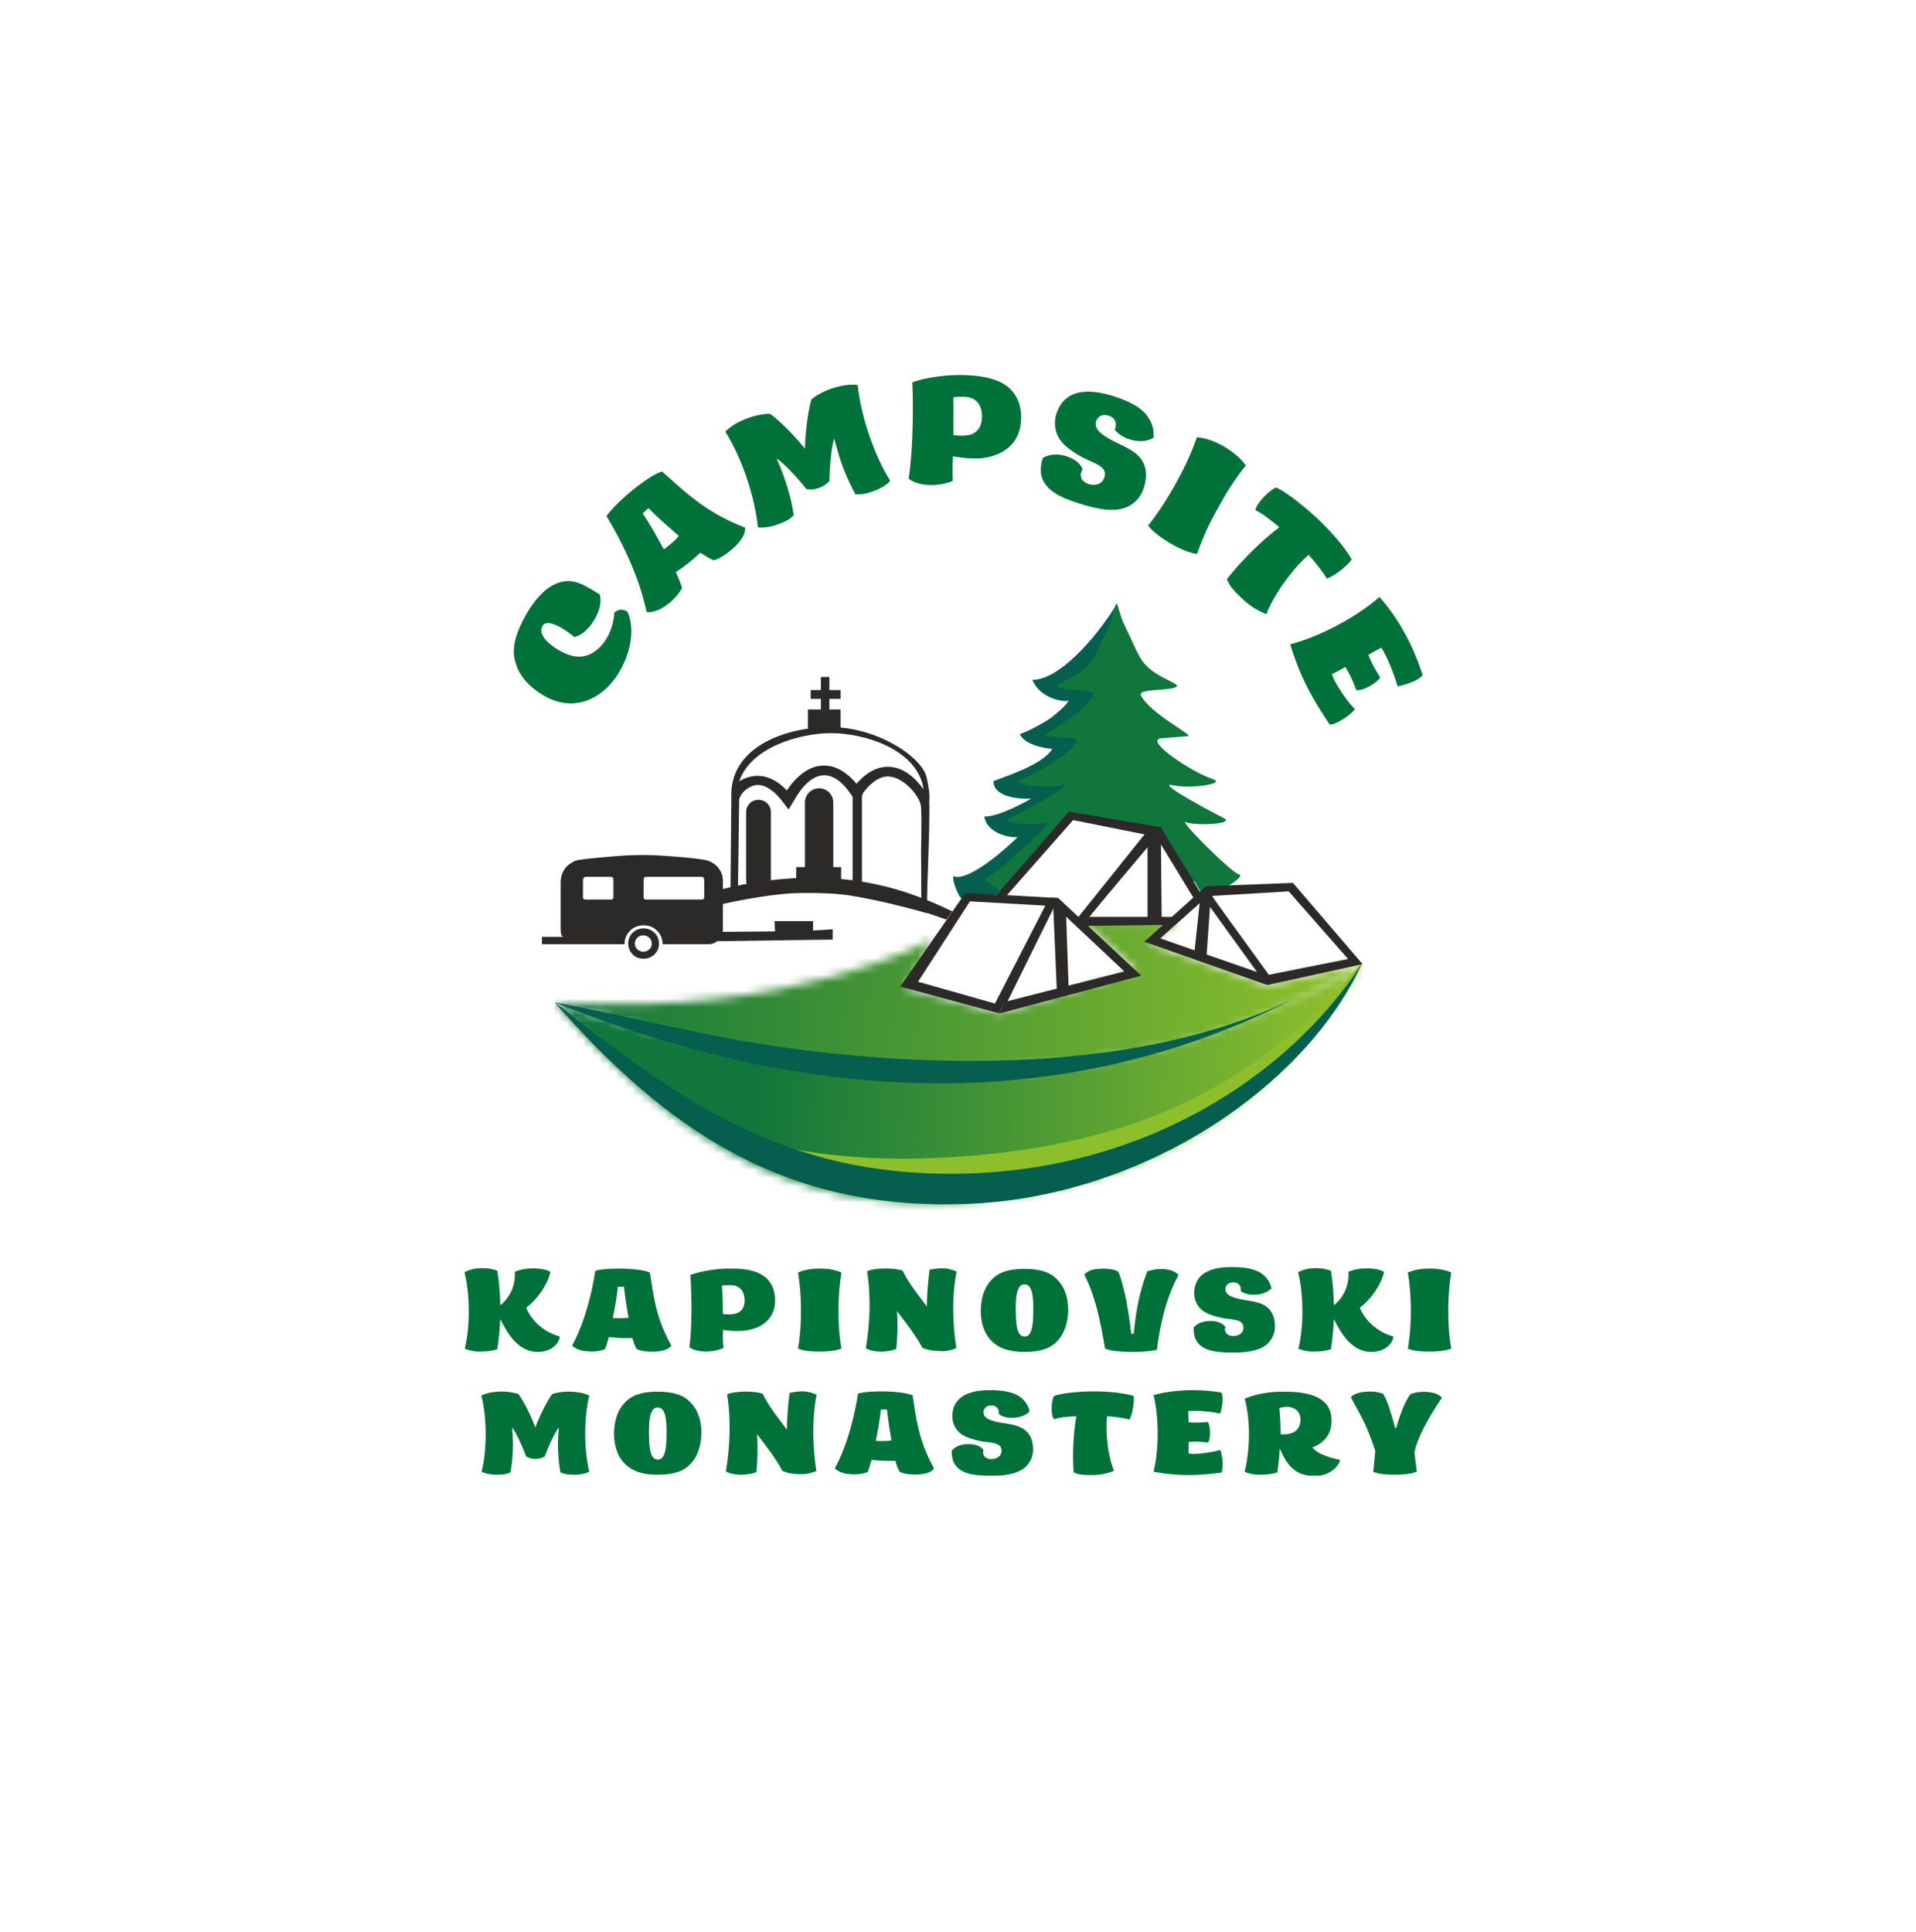 <?xml version="1.0" encoding="UTF-8"?> <svg xmlns="http://www.w3.org/2000/svg" width="235" height="237" viewBox="0 0 235 237" fill="none"><g filter="url(#filter0_d_140_1035)"><path d="M209.781 119.415C209.715 118.806 209.657 118.255 209.568 117.73C209.456 117.206 209.347 116.704 209.236 116.188C209.018 115.157 208.81 114.074 208.636 112.643C208.549 111.928 208.47 111.126 208.402 110.2C208.289 109.28 208.163 108.238 208.017 107.037L208.36 106.839C208.091 105.414 207.817 103.966 207.539 102.497C207.235 101.037 206.81 99.581 206.453 98.096C206.059 96.62 205.763 95.105 205.291 93.619C204.817 92.135 204.34 90.638 203.857 89.126C203.618 88.371 203.379 87.613 203.139 86.852C202.847 86.109 202.553 85.363 202.258 84.613C201.671 83.119 201.078 81.612 200.483 80.098C199.868 78.593 199.099 77.142 198.41 75.654C197.673 74.188 197.063 72.651 196.187 71.242C194.527 68.381 192.965 65.446 190.989 62.762C190.028 61.405 189.148 59.995 188.116 58.696C187.063 57.413 186.011 56.133 184.962 54.855C184.426 54.227 183.931 53.567 183.363 52.97L181.634 51.209C180.478 50.047 179.327 48.89 178.183 47.739C176.937 46.699 175.698 45.662 174.468 44.634C173.234 43.616 172.031 42.583 170.685 41.748C172.007 42.828 171.502 42.776 171.839 43.401C170.517 42.416 169.151 41.465 167.793 40.486C167.111 40.001 166.428 39.513 165.742 39.024C165.052 38.543 164.296 38.157 163.573 37.717C162.109 36.867 160.638 36.012 159.162 35.155C157.654 34.366 156.079 33.697 154.535 32.967L152.206 31.898C151.427 31.548 150.607 31.307 149.808 31.008C148.201 30.443 146.596 29.88 144.994 29.317C143.367 28.842 141.719 28.464 140.093 28.047L137.656 27.446C136.842 27.262 136.013 27.169 135.197 27.029C122.122 24.787 109.401 25.915 99.952 29.296C103.625 28.579 108.087 28.186 112.858 28.152C106.185 30.152 95.021 33.888 93.498 33.888C91.465 33.826 89.475 33.649 86.822 34.054L89.73 34.446C85.974 36.196 84.587 36.423 83.435 36.772C82.293 37.107 81.28 37.283 78.583 39.18L78.019 37.197C77.179 38.176 75.356 39.032 73.47 39.811C73.258 39.907 73.044 40.001 72.83 40.092C73.686 39.343 74.559 38.613 75.482 37.954C74.653 38.52 73.815 39.059 73.004 39.641L72.04 40.419C70.66 40.971 69.34 41.411 68.463 41.679L68.153 42.335C67.205 42.158 70.983 39.176 72.573 37.981C67.173 41.493 67.273 42.179 68.084 42.484L67.353 44.032C66.156 44.561 65.049 45.037 64.062 45.501C63.096 45.996 62.222 46.433 61.428 46.794C59.834 47.508 58.574 47.935 57.569 47.967L58.752 48.661C58.245 48.812 57.009 49.699 55.498 50.859C53.98 52.01 52.34 53.617 50.786 54.932C47.848 57.73 45.539 59.797 46.929 56.713C46.498 57.387 46.145 58.082 45.629 58.933C45.137 59.81 44.462 60.822 43.317 62.09L41.995 61.682C41.235 62.673 40.58 63.797 39.887 64.836C39.192 65.874 38.519 66.88 37.908 67.794C36.752 69.665 35.729 71.091 35.04 71.52C36.214 69.051 36.236 67.959 36.255 66.87C34.819 69.154 33.686 70.925 33.006 72.416C32.32 73.906 31.903 75.017 31.669 75.867C31.18 77.56 31.505 78.254 31.816 78.857C32.138 79.464 32.499 80.005 32.321 81.432C32.245 82.15 31.982 83.067 31.609 84.362C31.259 85.666 30.713 87.314 29.945 89.449L29.23 88.975L28.705 93.665C27.861 95.095 27.241 96.605 26.494 98.099C27.071 101.627 25.868 107.803 25.32 114.706C24.703 121.578 24.911 129.179 26.54 134.466C26.804 135.512 26.966 136.66 27.093 137.928C27.147 138.564 27.204 139.227 27.264 139.919C27.357 140.608 27.454 141.324 27.554 142.07C27.914 145.07 28.609 148.558 30.191 152.407L31.173 151.439C31.734 154.756 34.414 162.238 38.247 169.195C41.984 176.196 46.688 182.65 48.019 185.936C49.324 186.924 49.989 187.328 50.235 187.417C50.474 187.512 50.286 187.299 49.953 186.955C49.298 186.251 48.133 184.939 48.532 184.633C53.441 188.546 55.952 190.657 57.746 192.601C58.192 193.087 58.595 193.559 58.985 194.03C59.393 194.479 59.793 194.92 60.209 195.376C61.044 196.288 61.964 197.247 63.233 198.347C66.738 200.094 65.516 199.21 63.952 198.075C62.415 196.887 60.604 195.345 62.571 196.126C67.232 199.776 69.592 200.556 72.194 201.429C73.49 201.89 74.86 202.376 76.753 203.049C77.69 203.407 78.744 203.845 79.969 204.396C81.223 204.875 82.652 205.459 84.314 206.182C85.441 207.352 80.626 205.398 79.061 205.259C84.063 206.564 91.016 208.799 98.88 210.045C106.716 211.393 115.312 211.616 122.805 210.654C131.439 210.238 142.082 208.015 152.405 203.702C162.757 199.435 172.63 193 180.473 186.24L180.43 185.633C183.943 183.106 187.019 179.773 189.868 176.06C192.729 172.344 195.375 168.259 198.144 164.007C197.14 165.334 196.042 166.589 195.001 167.868C195.694 166.355 196.377 165.063 197.002 163.848C197.608 162.62 198.219 161.511 198.809 160.4C199.374 159.275 199.934 158.161 200.526 156.98C201.063 155.771 201.621 154.49 202.168 153.036L204.712 150.306C206.502 143.647 204.619 147.036 205.487 142.157C206.14 140.745 206.617 138.835 207.157 136.77C207.407 135.734 207.686 134.66 207.888 133.565C208.028 132.463 208.171 131.352 208.309 130.266C208.954 125.925 208.835 121.961 208.957 120.516C209.675 118.519 209.682 123.065 210 124.092C209.996 122.096 209.904 120.634 209.781 119.415ZM38.951 138.421C39.367 139.233 39.824 139.594 40.171 140.161C40.534 140.724 40.707 141.511 40.825 143.123C40.088 141.991 39.522 140.759 38.951 138.421ZM44.494 151.088C44.608 149.141 44.521 148.962 44.684 149.464C44.779 149.712 44.921 150.144 45.262 150.587C45.612 151.025 46.118 151.491 46.837 151.839C45.729 151.087 46.604 154.601 44.494 151.088ZM96.403 198.036C96.367 198.064 96.414 198.106 96.314 198.126C95.954 198.09 95.692 198.042 95.376 197.997C95.765 198.012 96.096 198.025 96.403 198.036C96.693 197.792 95.118 197.28 93.821 196.752C98.352 197.887 97.997 198.074 96.403 198.036ZM99.186 196.266C98.679 196.209 98.158 196.105 97.637 196.022C96.594 195.849 95.554 195.702 94.639 195.796C94.318 195.672 94.002 195.532 93.691 195.37C94.842 195.604 96.015 195.717 97.168 195.898L98.9 196.148C99.477 196.22 100.063 196.24 100.642 196.288C100.19 196.316 99.697 196.3 99.186 196.266ZM146.453 33.05C146.859 33.148 147.252 33.242 147.647 33.338C147.306 33.265 146.914 33.172 146.453 33.05ZM181.286 59.319L182.672 61.776L180.389 58.943C179.634 57.995 178.884 57.041 178.015 56.194C179.209 57.134 180.208 58.256 181.286 59.319ZM180.489 64.843L177.654 61.845L177.602 60.022C178.949 61.915 180.038 63.081 180.971 64.18C181.874 65.298 182.51 66.432 183.088 68.069C182.216 66.989 181.382 65.891 180.489 64.843ZM187.552 160.317L186.831 161.161C189.671 156.147 192.038 150.884 193.812 145.452C192.226 150.568 190.105 155.546 187.552 160.317ZM193.367 81.796C190.196 74.193 185.63 66.999 181.224 62.317C183.007 62.303 187.865 70.562 190.107 73.808L188.144 69.685C187.506 68.294 186.654 67.031 185.915 65.693L188.112 68.744L190.063 71.96C190.706 73.039 191.385 74.102 192.001 75.197L193.7 78.572C193.801 78.169 194.051 78.088 194.251 77.956C193.925 78.56 195.315 82.199 195.715 84.8C197.957 90.775 199.682 97.336 200.349 102.703C198.566 97.18 196.59 89.394 193.367 81.796Z" fill="white"></path></g><g clip-path="url(#clip0_140_1035)"><path d="M169.64 170.959C168.863 170.661 168.086 170.661 167.716 170.698C166.828 170.736 166.126 170.922 165.682 171.368C166.902 173.748 167.42 174.194 168.678 177.951C168.604 178.694 168.53 179.736 168.419 180.517C169.085 180.814 170.084 180.889 171.12 180.889C172.155 180.889 173.117 180.777 173.783 180.517C173.672 179.773 173.561 178.806 173.487 178.099C173.82 176.574 174.893 174.343 176.853 171.442C176.557 171.07 175.928 170.81 175.152 170.736C174.449 170.661 173.524 170.773 173.006 170.996C172.229 171.963 171.6 173.934 171.231 175.161C171.157 175.161 171.157 175.161 171.12 175.161C170.713 173.674 170.232 171.889 169.64 170.959ZM157.063 175.905C157.063 174.789 157.026 173.822 156.915 172.707C158.283 172.26 159.541 172.818 159.504 174.194C159.467 175.57 158.357 176.054 157.063 175.905ZM152.661 180.517C152.994 180.703 153.77 180.889 154.473 180.889C155.546 180.889 156.286 180.74 156.656 180.591C156.804 179.698 156.915 178.732 156.952 177.727H156.989C157.766 179.475 158.69 181.037 161.206 181.037C163.203 181.074 164.313 179.698 164.35 179.066C163.573 178.917 162.87 178.694 162.242 178.434C161.724 178.211 161.28 177.913 160.947 177.541C162.389 177.021 163.388 175.905 163.314 174.12C163.24 171.033 159.874 170.698 157.433 170.698C155.694 170.698 154.066 170.959 152.661 171.554C153.4 174.232 153.327 177.765 152.661 180.517ZM141.489 180.517C145.262 181.223 147.889 180.851 149.812 180.628C150.071 180.145 149.997 178.694 149.664 177.839C149.035 178.099 146.483 178.471 145.78 178.285C145.78 178.062 145.78 177.393 145.78 176.872C146.52 176.798 147.297 176.835 148.148 176.946C148.555 176.426 148.444 174.827 148.148 174.417C147.371 174.492 146.557 174.529 145.78 174.455C145.78 174.12 145.743 173.413 145.743 173.079C146.816 172.967 148.555 173.153 149.664 173.376C149.886 172.707 150.108 171.442 149.812 170.81C148.444 170.55 145.003 170.178 141.489 171.108C142.155 173.86 142.155 177.802 141.489 180.517ZM129.282 174.083C129.874 173.86 130.947 173.748 132.019 173.711C131.686 175.608 131.501 178.174 131.686 180.591C132.315 180.889 132.759 180.926 133.906 180.926C135.09 180.926 136.014 180.665 136.643 180.405C135.94 178.843 135.533 175.756 135.792 173.711C137.013 173.785 138.197 174.008 138.53 174.12C138.826 173.636 139.159 172.112 139.048 171.219C137.679 170.81 135.718 170.661 134.128 170.661C132.241 170.661 129.911 170.922 129.245 171.256C128.875 172.037 128.912 173.711 129.282 174.083ZM121.44 174.157C121.033 174.008 120.663 173.748 120.626 173.265C120.626 172.893 120.848 172.558 121.218 172.446C121.958 172.223 122.623 172.632 122.512 173.451C122.956 173.785 123.585 173.934 124.214 173.897C124.991 173.897 125.805 173.636 126.286 173.116C126.175 172.632 125.953 172.037 125.25 171.442C124.288 170.661 122.808 170.512 121.366 170.512C119.368 170.512 117.038 171.033 116.816 173.376C116.705 174.38 117.112 175.384 117.962 175.942C118.591 176.351 119.479 176.612 120.404 176.798C121.588 176.984 122.845 176.909 122.845 177.951C122.845 178.471 122.475 178.806 121.995 178.917C121.181 179.141 120.367 178.694 120.626 177.839C120.182 177.281 119.442 177.095 118.628 177.132C117.777 177.17 117.186 177.43 116.742 177.913C116.705 178.546 116.816 179.103 117.075 179.55C117.962 181.074 120.404 181 121.884 181C123.03 181 124.399 180.851 125.361 180.256C126.101 179.81 126.618 178.955 126.692 178.099C126.803 176.314 126.027 175.422 125.028 175.012C123.918 174.529 122.66 174.641 121.44 174.157ZM107.42 176.723C107.679 175.422 107.901 174.269 108.049 172.893C108.16 172.893 108.603 172.893 108.788 172.893C108.936 174.232 109.084 175.198 109.343 176.686C108.862 176.76 107.938 176.798 107.42 176.723ZM109.824 179.178C109.972 179.736 110.12 180.145 110.342 180.517C110.86 180.814 111.785 180.889 112.673 180.851C113.56 180.777 114.263 180.591 114.559 180.108C112.599 176.612 112.34 173.748 111.933 171.145C110.601 170.587 106.939 170.512 105.237 170.922C104.83 173.525 104.017 177.095 102.389 180.108C102.796 180.517 103.499 180.777 104.275 180.814C104.978 180.889 105.718 180.814 106.421 180.554C106.643 179.996 106.717 179.661 106.902 179.066C107.864 179.178 108.862 179.215 109.824 179.178ZM100.132 180.442C99.651 177.393 99.578 173.934 100.169 171.07C99.023 170.55 98.135 170.587 96.84 170.847C96.655 172.298 96.544 173.785 96.507 175.347C96.026 174.641 94.399 172.744 93.548 170.959C92.623 170.587 90.071 170.587 89.183 171.033C89.701 174.343 89.516 177.467 89.035 180.479C89.553 180.777 90.182 180.851 90.662 180.889C91.291 180.926 92.327 180.777 92.771 180.554C92.882 179.438 92.993 177.69 92.845 175.905C93.881 177.244 95.323 179.141 95.952 180.405C96.618 180.703 97.358 180.814 98.061 180.814C98.801 180.889 99.799 180.591 100.132 180.442ZM80.675 179.029C79.861 179.029 79.602 177.951 79.602 175.905C79.565 174.046 79.75 172.632 80.675 172.632C81.6 172.632 81.784 174.046 81.748 175.905C81.748 177.913 81.489 179.029 80.675 179.029ZM80.675 170.698C78.677 170.698 77.456 171.145 76.643 172.037C75.607 173.116 75.348 174.492 75.311 175.793C75.311 177.095 75.607 178.508 76.643 179.55C77.493 180.405 78.714 180.889 80.675 180.889C82.672 180.889 83.893 180.442 84.707 179.55C85.706 178.471 86.001 177.095 86.038 175.793C86.038 174.492 85.743 173.079 84.707 172.037C83.893 171.145 82.672 170.698 80.675 170.698ZM59.072 180.517C59.404 180.703 60.181 180.889 60.884 180.889C61.957 180.889 62.253 180.74 62.623 180.591C62.771 179.661 62.845 179.066 62.882 178.248C62.956 177.318 62.919 176.314 62.808 175.087C63.326 175.756 64.102 177.467 64.546 178.657C64.879 178.843 65.286 178.955 65.693 178.955C66.063 178.955 66.47 178.843 66.803 178.657C67.247 177.43 68.023 175.756 68.541 175.087C68.43 176.314 68.394 177.318 68.467 178.248C68.504 179.029 68.578 179.661 68.726 180.591C69.096 180.74 69.355 180.889 70.465 180.889C71.205 180.889 71.945 180.703 72.278 180.517C71.612 177.765 71.612 173.934 72.278 171.182C71.131 170.587 68.948 170.55 67.728 170.996C67.395 171.368 66.285 173.376 65.656 175.087C65.064 173.376 63.917 171.368 63.584 170.996C62.364 170.55 60.218 170.55 59.035 171.182C59.737 173.934 59.737 177.802 59.072 180.517ZM178 156.083C177.223 155.748 176.335 155.599 175.337 155.599C174.375 155.599 173.45 155.748 172.673 156.083C172.932 157.608 173.006 158.909 173.043 160.434C173.043 162.182 172.969 163.744 172.673 165.417C173.339 165.715 174.338 165.789 175.337 165.789C176.335 165.789 177.334 165.678 178 165.417C177.704 163.744 177.63 162.182 177.63 160.434C177.667 158.909 177.741 157.645 178 156.083ZM159.245 165.417C159.578 165.603 160.355 165.789 161.058 165.789C162.131 165.789 162.87 165.641 163.24 165.492C163.425 164.339 163.536 163.074 163.61 161.81C164.498 163.595 165.793 165.752 168.086 165.827C170.084 165.864 170.861 164.599 170.898 163.93C168.678 163.298 167.346 161.773 166.792 160.397C168.086 159.43 169.418 157.608 169.751 156.008C168.974 155.488 166.681 155.376 165.386 156.008C165.497 157.533 164.868 159.095 163.61 160.099C163.573 158.649 163.462 157.161 163.24 155.86C162.02 155.413 160.392 155.413 159.208 156.046C159.911 158.835 159.911 162.703 159.245 165.417ZM151.107 159.058C150.7 158.909 150.33 158.649 150.293 158.165C150.293 157.793 150.515 157.459 150.885 157.347C151.625 157.124 152.291 157.533 152.18 158.351C152.624 158.686 153.253 158.835 153.881 158.798C154.658 158.798 155.472 158.537 155.953 158.017C155.842 157.533 155.62 156.938 154.917 156.343C153.955 155.562 152.476 155.413 151.033 155.413C149.035 155.413 146.705 155.897 146.483 158.277C146.372 159.281 146.779 160.285 147.63 160.843C148.259 161.252 149.146 161.513 150.071 161.698C151.255 161.884 152.513 161.81 152.513 162.851C152.513 163.372 152.143 163.707 151.662 163.818C150.848 164.041 150.034 163.595 150.293 162.74C149.849 162.182 149.109 161.996 148.296 162.033C147.445 162.07 146.853 162.331 146.409 162.814C146.372 163.446 146.483 164.004 146.742 164.451C147.63 165.975 150.071 165.901 151.551 165.901C152.698 165.901 154.066 165.752 155.028 165.157C155.768 164.711 156.286 163.855 156.36 163C156.471 161.215 155.694 160.322 154.695 159.913C153.585 159.467 152.328 159.541 151.107 159.058ZM137.161 155.971C136.643 155.674 135.718 155.562 134.831 155.636C133.943 155.674 133.388 155.897 132.981 156.343C133.758 157.793 134.128 159.095 134.498 160.36C134.979 162.182 135.275 163.855 135.533 165.417C136.236 165.715 137.531 165.827 138.863 165.827C140.083 165.827 141.119 165.752 141.896 165.566C142.229 162.963 142.895 159.393 144.559 156.38C144.153 155.971 143.635 155.748 142.858 155.674C142.155 155.599 141.415 155.711 140.712 155.934C139.751 158.463 139.344 160.657 139.048 163.595C138.937 163.595 138.9 163.595 138.752 163.595C138.493 161.327 137.975 157.942 137.161 155.971ZM125.657 163.93C124.843 163.93 124.584 162.851 124.584 160.806C124.547 158.946 124.732 157.533 125.657 157.533C126.581 157.533 126.766 158.946 126.729 160.806C126.729 162.851 126.471 163.967 125.657 163.93ZM125.657 155.636C123.659 155.636 122.438 156.083 121.625 156.975C120.589 158.054 120.33 159.43 120.293 160.732C120.293 162.033 120.589 163.446 121.625 164.488C122.475 165.343 123.696 165.827 125.657 165.827C127.654 165.827 128.875 165.38 129.689 164.488C130.688 163.409 130.983 162.033 131.02 160.732C131.02 159.43 130.725 158.017 129.689 156.975C128.875 156.083 127.654 155.636 125.657 155.636ZM117.297 165.343C116.816 162.293 116.742 158.835 117.334 155.971C116.187 155.451 115.299 155.488 114.004 155.748C113.819 157.198 113.708 158.686 113.671 160.248C113.19 159.541 111.563 157.645 110.712 155.86C109.787 155.488 107.235 155.488 106.347 155.934C106.865 159.244 106.68 162.368 106.199 165.38C106.717 165.678 107.346 165.752 107.827 165.789C108.456 165.827 109.491 165.678 109.935 165.455C110.046 164.339 110.157 162.591 110.009 160.806C111.045 162.145 112.488 164.041 113.116 165.306C113.782 165.603 114.522 165.715 115.225 165.715C115.965 165.827 116.964 165.529 117.297 165.343ZM103.203 156.083C102.426 155.748 101.538 155.599 100.539 155.599C99.578 155.599 98.653 155.748 97.876 156.083C98.135 157.608 98.209 158.909 98.246 160.434C98.246 162.182 98.172 163.744 97.876 165.417C98.542 165.715 99.54 165.789 100.539 165.789C101.538 165.789 102.537 165.678 103.203 165.417C102.907 163.744 102.833 162.182 102.833 160.434C102.87 158.909 102.944 157.645 103.203 156.083ZM88.665 161.178C88.665 160.174 88.628 158.872 88.554 157.719C88.776 157.608 89.479 157.608 89.775 157.645C90.958 157.719 91.328 158.686 91.328 159.504C91.328 160.36 90.921 161.029 89.96 161.178C89.553 161.252 89.072 161.215 88.665 161.178ZM88.702 163.112C89.479 163.26 90.367 163.298 91.217 163.223C93.437 163 95.138 161.736 95.064 159.355C95.028 157.905 94.362 156.678 92.882 156.083C91.809 155.636 90.588 155.599 89.368 155.599C87.962 155.599 86.001 155.897 84.67 156.38C84.855 158.946 84.892 162.703 84.559 165.269C85.632 165.975 87.518 165.901 88.739 165.343C88.665 164.785 88.628 163.67 88.702 163.112ZM75.163 161.661C75.422 160.36 75.644 159.207 75.792 157.831C75.903 157.831 76.347 157.831 76.532 157.831C76.68 159.17 76.828 160.136 77.087 161.624C76.606 161.698 75.681 161.698 75.163 161.661ZM77.567 164.116C77.715 164.674 77.863 165.083 78.085 165.455C78.603 165.752 79.528 165.827 80.416 165.789C81.304 165.715 82.006 165.529 82.339 165.046C80.379 161.55 80.12 158.686 79.713 156.083C78.381 155.525 74.719 155.451 73.017 155.86C72.611 158.463 71.797 162.033 70.169 165.046C70.576 165.455 71.279 165.715 72.056 165.752C72.758 165.827 73.498 165.752 74.201 165.492C74.423 164.934 74.497 164.599 74.682 164.004C75.607 164.116 76.606 164.153 77.567 164.116ZM57 165.417C57.333 165.603 58.11 165.789 58.813 165.789C59.885 165.789 60.625 165.641 60.995 165.492C61.18 164.339 61.291 163.074 61.365 161.81C62.253 163.595 63.547 165.752 65.841 165.827C67.839 165.864 68.615 164.599 68.652 163.93C66.433 163.298 65.101 161.773 64.546 160.397C65.841 159.43 67.173 157.608 67.506 156.008C66.729 155.488 64.435 155.376 63.141 156.008C63.252 157.533 62.623 159.095 61.365 160.099C61.328 158.649 61.217 157.161 60.995 155.86C59.774 155.413 58.147 155.413 56.963 156.046C57.666 158.835 57.666 162.703 57 165.417Z" fill="#007139"></path><mask id="mask0_140_1035" style="mask-type:luminance" maskUnits="userSpaceOnUse" x="68" y="113" width="100" height="19"><path d="M68.024 122.946C97.802 124.88 114.522 114.95 114.411 115.248L111.045 121.161L122.623 124.248L139.344 119.079L132.833 113.017L144.485 113.091L140.823 115.657L155.398 120.789L167.087 118.223C166.57 118.521 166.089 118.781 165.571 119.079L165.645 119.041C165.978 118.855 166.274 118.669 166.607 118.521C166.274 118.707 165.978 118.893 165.645 119.041L165.534 119.116C145.077 132.169 116.631 133.099 90.995 128.822C82.968 127.484 75.163 124.88 68.024 122.946ZM68.097 122.984C69.281 123.43 70.465 123.876 71.686 124.285L70.576 123.988C69.984 123.839 69.392 123.43 68.8 123.244L68.097 122.984Z" fill="white"></path></mask><g mask="url(#mask0_140_1035)"><path d="M167.087 113.054H68.024V133.099H167.087V113.054Z" fill="url(#paint0_linear_140_1035)"></path></g><mask id="mask1_140_1035" style="mask-type:luminance" maskUnits="userSpaceOnUse" x="68" y="118" width="100" height="30"><path d="M68.024 122.946C81.822 138.641 96.248 149.017 118.332 147.343C142.34 145.521 156.212 135.182 167.087 118.223C166.866 118.372 166.644 118.483 166.385 118.632C151.81 126.926 135.127 131.277 120.996 131.723C105.681 132.207 79.898 127.483 68.024 122.946Z" fill="white"></path></mask><g mask="url(#mask1_140_1035)"><path d="M167.087 118.26H68.024V149.054H167.087V118.26Z" fill="url(#paint1_linear_140_1035)"></path></g><path fill-rule="evenodd" clip-rule="evenodd" d="M84.781 137.413C94.177 143.735 104.867 147.157 118.443 146.636C142.821 145.707 156.064 135.702 167.087 118.26L166.606 118.521C154.177 133.173 138.752 141.095 114.189 142.062C103.018 142.471 93.437 140.835 84.781 137.413Z" fill="#8DBF2D"></path><path fill-rule="evenodd" clip-rule="evenodd" d="M68.024 122.946C81.822 138.64 96.211 148.459 118.369 147.678C140.12 146.934 160.022 133.397 167.013 118.26C157.618 132.504 140.194 143.103 119.331 143.921C97.95 144.74 84.818 136.223 69.17 123.802C68.763 123.504 68.356 123.169 68.024 122.946Z" fill="#055E4E"></path><path fill-rule="evenodd" clip-rule="evenodd" d="M68.024 122.946C76.31 124.508 86.186 126.888 91.661 127.781C105.348 130.087 135.755 133.359 158.098 122.76V122.797C126.101 138.901 93.474 133.248 68.024 122.946Z" fill="#055E4E"></path><path fill-rule="evenodd" clip-rule="evenodd" d="M137.272 84.715C137.753 85.496 139.935 87.541 140.638 88.025C141.23 88.471 145.632 89.587 145.373 90.219C143.746 90.368 141.489 89.996 140.046 90.145C141.341 92.264 148.185 95.463 148.703 95.946C146.483 96.392 142.118 95.426 140.268 95.351C140.712 95.612 149.96 100.223 149.923 100.707C146.113 100.632 144.892 100.26 143.154 100.112C143.82 100.855 151.773 107.438 151.773 107.438C148.333 107.884 147.556 107.364 146.187 108.182L141.267 101.897L130.836 99.926L122.29 109.707L117.925 110.227C117.555 109.93 116.742 107.959 116.927 107.475C118.85 108.219 123.659 103.831 124.806 102.678C123.252 102.789 120.922 101.859 120.737 100.149C122.327 100.223 125.546 98.512 126.47 97.954C125.028 98.029 121.884 97.806 121.847 95.835C122.475 95.463 127.802 93.975 129.06 91.855C127.802 91.744 125.657 91.297 125.065 90.033C125.953 89.81 128.246 88.545 128.875 88.062C129.541 87.541 130.614 86.723 131.094 85.905C130.725 86.202 127.543 85.756 126.618 83.376C130.281 83.45 135.386 76.905 136.976 74.041C137.272 74.934 137.235 76.942 137.531 77.463C138.16 78.727 137.827 80.438 138.641 81.479C139.307 82.26 140.231 82.855 141.156 83.302C141.674 83.562 144.116 83.487 144.079 84.194C144.042 84.566 141.526 84.12 141.193 84.231C140.342 84.492 138.049 84.566 137.272 84.715Z" fill="#055E4E"></path><path fill-rule="evenodd" clip-rule="evenodd" d="M136.939 74.041C137.198 74.302 137.346 75.566 138.012 76.868C138.826 78.504 139.566 80.438 140.305 81.331C142.007 83.376 145.336 83.897 144.079 84.343C142.821 84.752 139.603 84.492 139.935 85.273C140.934 87.467 146.483 90.219 145.706 90.293L142.451 90.554C140.194 90.74 146.224 94.756 148.777 95.574C150.441 96.132 146.039 96.802 143.857 96.318C141.415 95.797 149.516 100.074 149.923 100.26C151.884 101.078 146.631 101.339 145.484 100.855C144.338 100.372 151.07 107.066 151.958 107.252C152.809 107.475 149.997 109.186 147.778 110.227L142.451 101.488L131.168 99.554L122.734 109.297C121.44 108.516 120.478 107.773 121.033 107.661C121.884 107.438 129.652 100.372 128.505 100.855C127.358 101.339 122.105 101.078 124.066 100.26C124.51 100.074 132.574 95.797 130.133 96.318C127.95 96.802 123.548 96.132 125.213 95.574C127.765 94.719 133.795 90.74 131.538 90.554L128.283 90.293C127.506 90.219 133.055 87.467 134.054 85.273C134.387 84.492 131.205 84.789 129.911 84.343C128.653 83.934 131.982 83.413 133.684 81.331C134.424 80.438 135.164 78.504 135.977 76.868C136.532 75.566 136.68 74.302 136.939 74.041Z" fill="#10763B"></path><path fill-rule="evenodd" clip-rule="evenodd" d="M141.822 102.641L133.573 112.459H143.783L146.372 110.116L141.822 102.641ZM141.489 101.339L132.463 113.574L144.153 113.426L147.704 110.264L142.34 101.488L141.489 101.339Z" fill="#2B2A29"></path><path fill-rule="evenodd" clip-rule="evenodd" d="M131.612 100.595L123.326 110.004L129.652 110.636L132.13 112.645L140.379 102.343L131.612 100.595ZM131.095 99.554L121.81 110.264L129.541 110.897L132.722 113.574L142.414 101.488L131.095 99.554Z" fill="#2B2A29"></path><path fill-rule="evenodd" clip-rule="evenodd" d="M118.961 110.562L112.599 120.417L122.031 123.095L128.209 111.083L118.961 110.562ZM118.406 109.521L110.416 121.012L122.512 124.285L129.8 110.153L118.406 109.521Z" fill="#2B2A29"></path><path fill-rule="evenodd" clip-rule="evenodd" d="M137.901 119.153L129.356 111.12L123.585 122.798L137.901 119.153ZM139.972 119.674L129.8 110.153L128.875 110.116L122.549 124.322L139.972 119.674Z" fill="#2B2A29"></path><path fill-rule="evenodd" clip-rule="evenodd" d="M129.134 110.116L130.725 111.157L131.094 121.942L129.652 122.202L129.134 110.116Z" fill="#2B2A29"></path><path fill-rule="evenodd" clip-rule="evenodd" d="M79.639 116.438C79.454 116.624 79.195 116.735 78.899 116.735C78.603 116.735 78.381 116.624 78.159 116.438C77.974 116.252 77.863 116.029 77.863 115.731C77.863 115.471 77.974 115.248 78.159 115.025C78.344 114.839 78.603 114.727 78.899 114.727C79.195 114.727 79.417 114.839 79.639 115.025C79.824 115.211 79.935 115.434 79.935 115.731C79.935 116.029 79.861 116.252 79.639 116.438ZM78.936 113.872C78.418 113.872 77.974 114.058 77.604 114.392C77.234 114.764 77.05 115.211 77.05 115.731C77.05 116.252 77.234 116.698 77.604 117.07C77.974 117.442 78.418 117.591 78.936 117.591C79.454 117.591 79.898 117.405 80.268 117.07C80.638 116.698 80.823 116.252 80.823 115.731C80.823 115.211 80.638 114.764 80.268 114.392C79.898 114.058 79.454 113.872 78.936 113.872Z" fill="#2B2A29"></path><path fill-rule="evenodd" clip-rule="evenodd" d="M86.371 110.078C86.371 110.264 86.26 110.339 86.001 110.339H79.269C79.047 110.339 78.936 110.264 78.936 110.078V107.921C78.936 107.698 79.047 107.55 79.269 107.55H86.001C86.26 107.55 86.371 107.661 86.371 107.921V110.078ZM75.237 110.041C75.237 110.264 75.126 110.339 74.904 110.339H71.871C71.612 110.339 71.501 110.264 71.501 110.078V107.921C71.501 107.847 71.538 107.735 71.612 107.661C71.686 107.587 71.76 107.55 71.871 107.55H74.904C75.126 107.55 75.237 107.661 75.237 107.921V110.041ZM88.147 106.508C87.814 106.062 87.333 105.727 86.741 105.541C86.371 105.43 85.336 105.281 83.56 105.132C81.821 104.983 80.268 104.872 78.899 104.872C77.604 104.872 76.014 104.946 74.164 105.132C72.314 105.281 71.205 105.43 70.835 105.504L70.576 105.578C70.502 105.616 70.317 105.69 70.095 105.839C69.836 105.988 69.651 106.136 69.466 106.322C69.281 106.508 69.133 106.769 68.985 107.103C68.837 107.438 68.763 107.81 68.763 108.256V114.021C68.763 114.616 68.911 114.913 69.17 114.913H66.47V115.806H76.606C76.606 115.136 76.828 114.616 77.271 114.169C77.715 113.723 78.27 113.5 78.936 113.5C79.602 113.5 80.157 113.723 80.601 114.169C81.045 114.616 81.266 115.173 81.266 115.806H86.963C87.407 115.806 87.814 115.62 88.147 115.285C88.48 114.913 88.665 114.504 88.665 114.021V107.959C88.665 107.438 88.48 106.954 88.147 106.508Z" fill="#2B2A29"></path><path fill-rule="evenodd" clip-rule="evenodd" d="M147.297 109.335L148.555 109.112L147.926 118.149L146.409 117.628L147.297 109.335Z" fill="#2B2A29"></path><path fill-rule="evenodd" clip-rule="evenodd" d="M142.377 101.488L140.749 102.343V113.314L142.488 113.351L142.377 101.488Z" fill="#2B2A29"></path><path fill-rule="evenodd" clip-rule="evenodd" d="M147.704 110.264L142.303 115.099L154.177 119.227L147.704 110.264ZM147.926 108.702L155.435 120.826L140.342 115.508L147.926 108.702Z" fill="#2B2A29"></path><path fill-rule="evenodd" clip-rule="evenodd" d="M155.62 119.562L165.349 117.628L158.061 109.335L148.629 109.893L155.62 119.562ZM155.435 120.827L167.124 118.26L158.579 108.293L147.963 108.703L147.186 109.409L155.435 120.827Z" fill="#2B2A29"></path><path d="M103.092 87.021H99.097V89.884H103.092V87.021Z" fill="#2B2A29"></path><path fill-rule="evenodd" clip-rule="evenodd" d="M99.43 84.64H100.687V83.041H101.723V84.64H103.092V85.719H101.723V87.802H100.687V85.719H99.43V84.64Z" fill="#2B2A29"></path><path fill-rule="evenodd" clip-rule="evenodd" d="M90.662 95.835C91.328 95.426 92.105 95.165 92.919 95.165C94.362 95.165 95.545 95.946 96.507 96.951C97.58 95.351 99.134 93.901 101.057 93.901C102.685 93.901 104.017 94.905 105.052 96.132C106.051 94.979 107.346 94.05 108.899 94.05C110.712 94.05 112.192 95.314 113.264 96.802C113.264 96.69 113.227 96.616 113.227 96.504C112.266 91.781 105.866 89.921 101.871 89.921C98.061 89.959 92.105 91.632 90.662 95.835ZM101.834 89.178C107.568 89.178 113.153 92.86 113.671 95.426C114.189 97.992 113.93 97.694 113.967 99.293C112.636 96.541 110.527 95.128 108.899 95.128C107.272 95.128 106.199 95.835 105.052 97.471C103.869 95.723 102.537 94.719 101.094 94.719C99.43 94.719 97.876 96.021 96.618 98.289C95.508 96.802 94.177 95.946 92.919 95.946C91.661 95.946 90.7 96.616 89.701 97.806C89.442 91.744 96.137 89.178 101.834 89.178Z" fill="#2B2A29"></path><path fill-rule="evenodd" clip-rule="evenodd" d="M94.547 108.033C94.547 107.996 94.547 107.959 94.547 107.921V99.591C94.547 98.773 93.881 98.103 93.03 98.103C92.179 98.103 91.513 98.773 91.513 99.591V107.921C91.513 108.145 91.55 108.331 91.624 108.516C92.623 108.293 93.585 108.145 94.547 108.033Z" fill="#2B2A29"></path><path fill-rule="evenodd" clip-rule="evenodd" d="M102.204 108.331C102.204 108.256 102.204 108.182 102.204 108.07V98.438C102.204 97.471 101.427 96.69 100.465 96.69C99.504 96.69 98.727 97.471 98.727 98.438V108.07V108.182C99.873 108.182 101.057 108.256 102.204 108.331Z" fill="#2B2A29"></path><path d="M103.166 106.36H97.654V107.959H103.166V106.36Z" fill="#2B2A29"></path><path fill-rule="evenodd" clip-rule="evenodd" d="M116.816 111.789C112.969 109.967 107.568 107.661 99.651 107.661C95.471 107.661 90.995 108.331 87.333 109.409V111.194C91.069 110.264 95.287 109.632 97.432 109.558C105.052 109.335 109.676 110.525 116.076 112.793L116.816 111.789Z" fill="#2B2A29"></path><path fill-rule="evenodd" clip-rule="evenodd" d="M86.15 114.318L95.064 114.244L94.991 112.979H99.725V114.132L102.13 113.983V115.248L86.15 115.471V114.318Z" fill="#2B2A29"></path><path fill-rule="evenodd" clip-rule="evenodd" d="M104.571 108.851V97.731L104.238 97.248C103.536 96.244 102.426 95.091 101.094 95.091C99.504 95.091 98.209 96.764 97.506 97.992L96.729 99.293L95.804 98.103C95.175 97.285 94.066 96.281 92.956 96.281C92.105 96.281 90.921 97.025 90.662 98.066L90.514 108.814C95.213 107.921 99.873 108.107 104.571 108.851ZM105.718 97.583V109.037C108.16 109.446 110.564 110.004 113.005 110.636C112.969 108.591 113.005 106.508 112.969 104.463C113.005 103.198 113.005 101.934 113.005 100.669C113.005 100.26 113.005 99.554 112.969 98.996C112.895 97.694 110.786 95.24 108.899 95.24C107.642 95.24 106.569 96.318 105.866 97.248L105.718 97.583ZM113.708 112.012C105.422 109.707 97.913 108.256 89.59 109.967L89.701 97.694C90.7 96.281 91.661 95.203 92.919 95.203C94.177 95.203 95.508 96.021 96.618 97.434C97.876 95.277 99.43 94.05 101.094 94.05C102.537 94.05 103.906 95.016 105.052 96.653C106.199 95.091 107.494 94.198 108.899 94.198C110.749 94.198 112.451 95.76 113.819 98.401C114.3 97.397 113.597 109.297 113.708 112.012Z" fill="#2B2A29"></path><path d="M158.246 79.025C159.689 83.859 161.687 86.723 163.092 88.88C163.832 88.88 165.423 87.913 166.2 86.983C165.497 86.388 163.536 83.636 163.388 82.669C163.684 82.558 164.424 82.149 165.016 81.814C165.534 82.632 165.978 83.599 166.348 84.64C167.198 84.789 168.974 83.711 169.27 83.078C168.715 82.186 168.197 81.293 167.827 80.326C168.197 80.103 169.011 79.657 169.418 79.434C170.195 80.661 171.009 82.781 171.416 84.194C172.34 84.008 173.931 83.525 174.486 82.818C173.968 81.07 172.377 76.793 169.196 73.223C166.348 75.715 161.798 78.132 158.246 79.025ZM153.992 62.587C154.769 62.921 155.842 63.777 156.915 64.669C154.917 66.194 152.439 68.537 150.478 71.029C150.811 71.847 151.181 72.331 152.291 73.372C153.401 74.45 154.51 75.008 155.324 75.343C156.101 73.186 158.431 69.839 160.503 68.054C161.576 69.244 162.501 70.508 162.722 70.954C163.462 70.769 165.127 69.578 165.793 68.612C164.868 66.975 163.129 65.078 161.613 63.628C159.8 61.955 157.396 60.058 156.471 59.797C155.472 60.281 153.992 61.917 153.992 62.587ZM152.809 57.083C152.143 56.19 151.218 55.409 150.145 54.777C149.073 54.145 147.926 53.736 146.816 53.624C146.113 55.558 145.41 57.12 144.412 58.942C143.302 60.987 142.192 62.698 140.823 64.483C141.415 65.227 142.451 66.008 143.598 66.678C144.744 67.347 145.891 67.831 146.816 67.942C147.556 65.822 148.444 63.925 149.59 61.955C150.589 60.132 151.514 58.719 152.809 57.083ZM135.09 53.178C134.646 52.843 134.276 52.359 134.424 51.727C134.572 51.281 134.942 50.872 135.46 50.909C136.458 50.909 137.161 51.653 136.717 52.694C137.161 53.289 137.901 53.698 138.641 53.921C139.603 54.219 140.712 54.182 141.489 53.698C141.526 53.029 141.489 52.173 140.823 51.169C139.936 49.831 138.16 49.087 136.384 48.529C133.906 47.785 130.836 47.525 129.689 50.425C129.171 51.653 129.319 53.103 130.17 54.145C130.799 54.925 131.834 55.595 132.87 56.153C134.276 56.859 135.866 57.231 135.46 58.533C135.275 59.202 134.683 59.5 134.054 59.463C132.981 59.425 132.13 58.57 132.796 57.566C132.463 56.711 131.612 56.19 130.577 55.892C129.541 55.632 128.69 55.744 127.913 56.153C127.654 56.934 127.58 57.678 127.728 58.347C128.283 60.616 131.316 61.434 133.166 61.992C134.609 62.401 136.31 62.773 137.753 62.364C138.826 62.066 139.788 61.211 140.194 60.132C141.008 57.901 140.379 56.487 139.27 55.595C137.975 54.591 136.421 54.256 135.09 53.178ZM116.927 53.364C116.927 52.025 116.964 50.314 116.927 48.752C117.223 48.64 118.11 48.64 118.517 48.678C120.071 48.826 120.478 50.128 120.441 51.206C120.404 52.359 119.849 53.215 118.628 53.401C118.073 53.475 117.482 53.438 116.927 53.364ZM116.89 55.967C117.851 56.153 119.035 56.264 120.145 56.227C123.03 56.004 125.25 54.368 125.25 51.206C125.25 49.31 124.399 47.599 122.512 46.781C121.107 46.186 119.553 46.037 117.999 46C116.187 45.963 113.634 46.26 111.896 46.892C112.044 50.314 111.97 55.297 111.452 58.719C112.784 59.723 115.262 59.686 116.853 58.979C116.816 58.198 116.816 56.673 116.89 55.967ZM92.956 64.669C93.474 64.781 94.473 64.669 95.361 64.335C96.692 63.888 96.951 63.554 97.358 63.219C97.173 61.992 96.988 61.173 96.692 60.169C96.359 58.979 95.915 57.715 95.249 56.227C96.211 56.859 97.839 58.645 98.912 59.983C99.43 60.095 99.948 60.021 100.465 59.835C100.946 59.686 101.353 59.388 101.723 59.017C101.76 57.306 101.945 54.851 102.315 53.773C102.722 55.335 103.092 56.636 103.573 57.789C103.98 58.756 104.312 59.5 104.904 60.616C105.385 60.616 105.829 60.727 107.124 60.244C108.012 59.946 108.862 59.388 109.195 58.979C107.198 55.818 105.57 50.946 105.2 47.227C103.536 46.967 100.835 47.859 99.541 48.975C99.282 49.607 98.764 52.583 98.727 55.037C97.247 53.14 95.028 51.095 94.436 50.76C92.771 50.723 90.108 51.69 88.961 52.955C90.959 56.078 92.586 60.95 92.956 64.669ZM81.415 67.384C80.564 65.822 79.824 64.483 78.825 62.959C78.973 62.884 79.343 62.475 79.528 62.326C80.786 63.591 81.748 64.409 83.264 65.748C82.894 66.194 81.969 67.012 81.415 67.384ZM85.891 67.793C86.519 68.202 87.037 68.5 87.518 68.723C88.258 68.574 89.257 67.868 90.108 67.087C90.921 66.269 91.476 65.487 91.365 64.707C86.483 62.847 83.819 60.132 81.193 57.826C79.417 58.384 75.718 61.471 74.386 63.293C76.199 66.306 78.381 70.62 79.306 75.083C80.083 75.157 80.971 74.822 81.784 74.19C82.524 73.669 83.227 72.925 83.671 72.107C83.412 71.364 83.227 70.917 82.894 70.174C83.93 69.504 84.966 68.686 85.891 67.793ZM70.428 78.132C70.946 78.058 71.982 77.574 72.944 75.938C73.831 74.376 73.683 73.446 73.572 72.925C72.796 72.442 72.906 72.479 71.945 71.959C70.613 71.178 69.429 71.103 68.394 71.512C66.766 72.107 65.471 73.744 64.509 75.417C63.141 77.872 62.734 79.62 63.215 81.219C63.733 83.116 65.138 84.38 66.618 85.273C70.502 87.616 74.312 85.607 76.236 81.925C77.382 79.769 77.863 77.091 76.976 75.045C76.236 74.562 75.681 74.822 75.348 75.157C75.274 76.831 74.46 78.764 73.129 79.769C71.908 80.736 70.613 80.698 69.392 80.178C68.394 79.769 65.656 78.132 66.581 76.719C67.321 75.678 69.984 77.723 70.428 78.132Z" fill="#007139"></path></g><defs><filter id="filter0_d_140_1035" x="0" y="0.865" width="235" height="235.379" filterUnits="userSpaceOnUse" color-interpolation-filters="sRGB"><feFlood flood-opacity="0" result="BackgroundImageFix"></feFlood><feColorMatrix in="SourceAlpha" type="matrix" values="0 0 0 0 0 0 0 0 0 0 0 0 0 0 0 0 0 0 127 0" result="hardAlpha"></feColorMatrix><feOffset></feOffset><feGaussianBlur stdDeviation="12.5"></feGaussianBlur><feComposite in2="hardAlpha" operator="out"></feComposite><feColorMatrix type="matrix" values="0 0 0 0 0 0 0 0 0 0 0 0 0 0 0 0 0 0 0.12 0"></feColorMatrix><feBlend mode="normal" in2="BackgroundImageFix" result="effect1_dropShadow_140_1035"></feBlend><feBlend mode="normal" in="SourceGraphic" in2="effect1_dropShadow_140_1035" result="shape"></feBlend></filter><linearGradient id="paint0_linear_140_1035" x1="67.612" y1="121.141" x2="163.766" y2="124.821" gradientUnits="userSpaceOnUse"><stop stop-color="#10763B"></stop><stop offset="1" stop-color="#8DBF2D"></stop></linearGradient><linearGradient id="paint1_linear_140_1035" x1="92.155" y1="132.586" x2="163.828" y2="135.552" gradientUnits="userSpaceOnUse"><stop stop-color="#10763B"></stop><stop offset="1" stop-color="#8DBF2D"></stop></linearGradient><clipPath id="clip0_140_1035"><rect width="121" height="135" fill="white" transform="translate(57 46)"></rect></clipPath></defs></svg> 